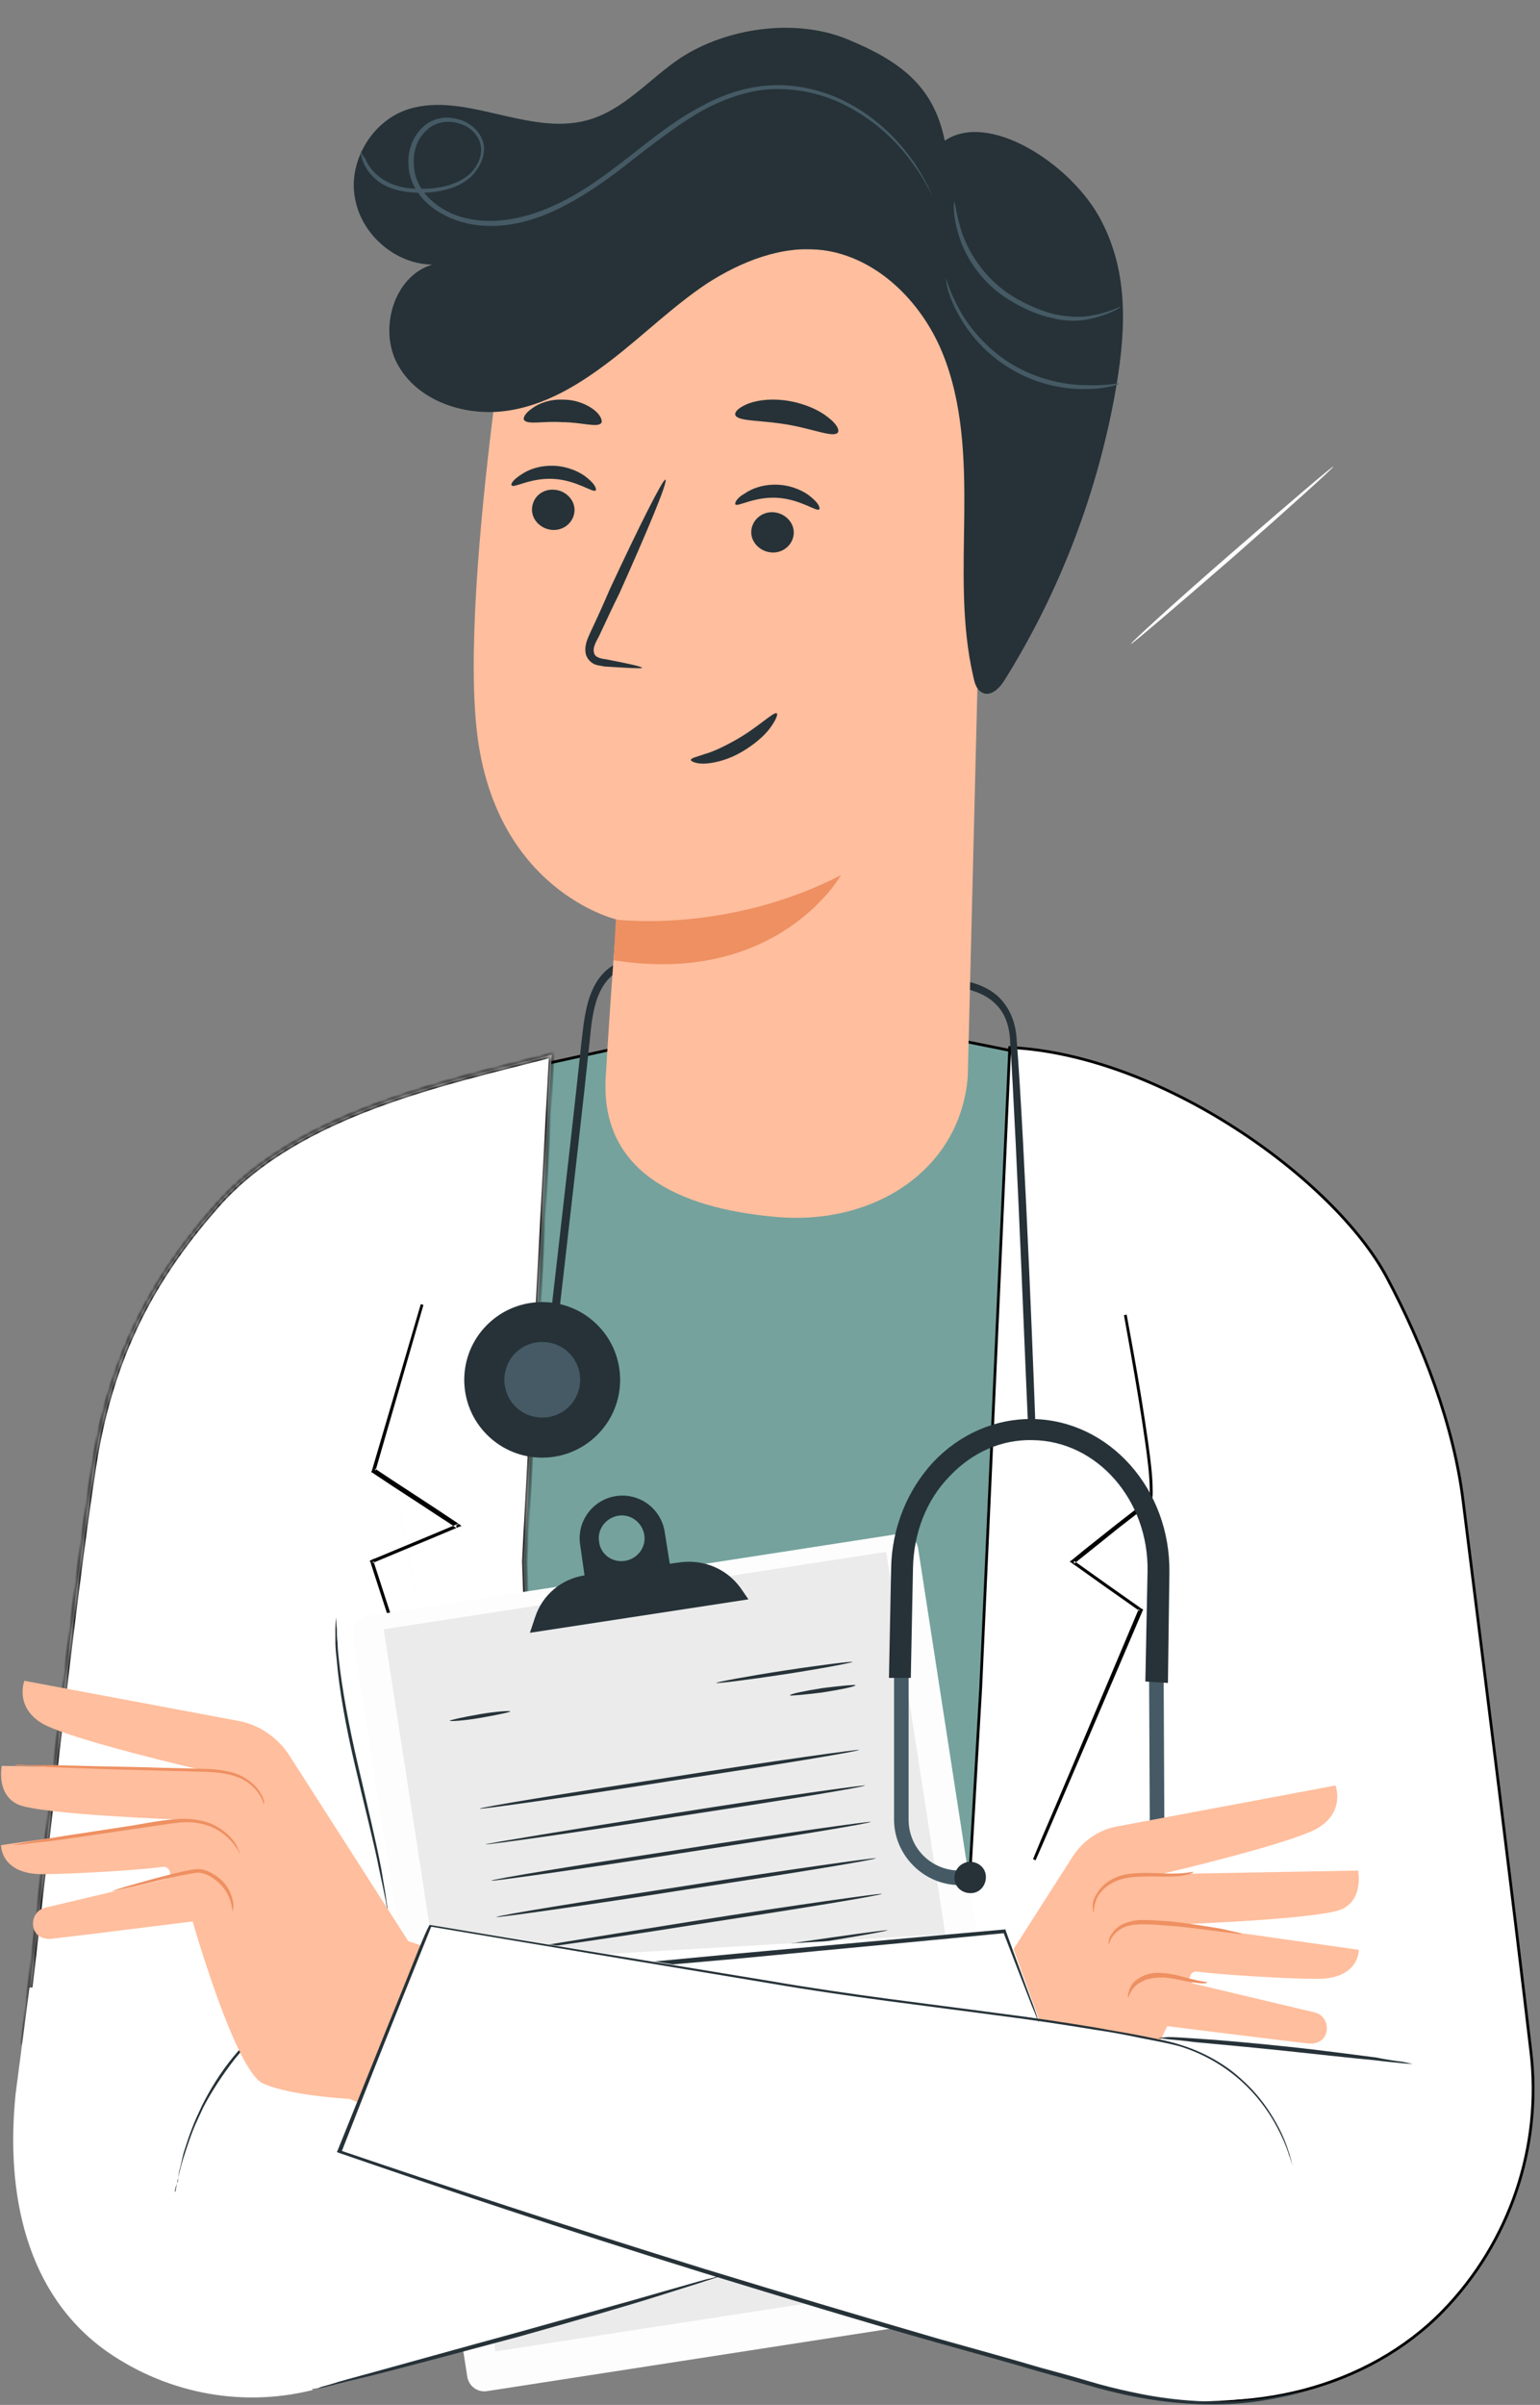 <svg width="278" height="434" viewBox="0 0 278 434" fill="none" xmlns="http://www.w3.org/2000/svg">
<rect x="0" y="0" width="278" height="434" fill="#808080" stroke="none"/>
<path d="M207.535 374.829L186.55 190.425L174.394 187.973L113.17 188.76L82.215 195.537L70.41 368.425L207.535 374.829Z" fill="#75A29D" stroke="black" stroke-width="0.5"/>
<mask id="path-2-inside-1_1365_23853" fill="white">
<path d="M97.625 360.659L94.732 281.801L99.598 190.347C80.268 195.333 53.707 200.844 39.111 217.508C29.643 228.267 20.308 242.175 16.889 264.481C12.812 290.723 7.553 340.846 4.134 369.057"/>
</mask>
<path d="M97.625 360.659L94.732 281.801L99.598 190.347C80.268 195.333 53.707 200.844 39.111 217.508C29.643 228.267 20.308 242.175 16.889 264.481C12.812 290.723 7.553 340.846 4.134 369.057" fill="white"/>
<path d="M94.732 281.801L94.233 281.819L94.232 281.797L94.233 281.775L94.732 281.801ZM99.598 190.347L99.473 189.863L100.133 189.692L100.097 190.373L99.598 190.347ZM39.111 217.508L39.487 217.837L39.486 217.838L39.111 217.508ZM16.889 264.481L17.383 264.557L17.383 264.558L16.889 264.481ZM97.126 360.677L94.233 281.819L95.232 281.783L98.125 360.641L97.126 360.677ZM94.233 281.775L99.098 190.32L100.097 190.373L95.232 281.828L94.233 281.775ZM99.722 190.831C90.039 193.329 78.604 195.944 67.755 200.016C56.908 204.087 46.707 209.595 39.487 217.837L38.735 217.178C46.111 208.757 56.489 203.177 67.403 199.08C78.317 194.984 89.827 192.351 99.473 189.863L99.722 190.831ZM39.486 217.838C30.062 228.549 20.783 242.372 17.383 264.557L16.395 264.406C19.832 241.979 29.225 227.985 38.736 217.177L39.486 217.838ZM17.383 264.558C13.308 290.79 8.051 340.889 4.63 369.117L3.638 368.996C7.054 340.804 12.317 290.657 16.395 264.405L17.383 264.558Z" fill="black" mask="url(#path-2-inside-1_1365_23853)"/>
<path d="M61.274 391.459L205.904 432.057C225.294 436.107 246.763 431.134 260.498 417.037C272.543 404.626 278.434 387.381 276.34 370.136L276.339 370.135C273.25 343.748 268.071 302.412 264.729 275.748C264.515 274.039 264.309 272.391 264.111 270.81L264.111 270.81C262.406 257.074 256.898 242.802 250.332 230.484C245.625 221.678 235.439 211.603 222.968 203.58C210.574 195.606 195.959 189.682 182.283 189.033L177.034 304.643L177.034 304.646L173.615 363.298L173.599 363.575L173.326 363.53L78.455 348.079L61.274 391.459Z" fill="white" stroke="black" stroke-width="0.5"/>
<path d="M67.264 282.335C72.426 298.237 77.008 312.302 80.596 323.299C77.619 313.957 73.862 302.388 69.628 289.352C68.879 287.047 68.116 284.696 67.339 282.304L67.264 282.335ZM67.634 281.593C67.638 281.606 67.642 281.619 67.647 281.632C69.573 280.824 71.519 280.015 73.483 279.199C76.238 278.054 79.032 276.893 81.865 275.695C81.838 275.675 81.81 275.656 81.782 275.637C78.953 276.833 76.161 277.993 73.408 279.138C71.459 279.948 69.529 280.75 67.62 281.55L67.634 281.593ZM67.087 281.807L67.099 281.769L67.074 281.782L67.087 281.807ZM67.405 265.586C67.484 265.64 67.564 265.694 67.643 265.748L67.553 265.479L67.456 265.188C67.428 265.282 67.401 265.376 67.373 265.471L67.367 265.492L67.357 265.512L67.337 265.55L67.376 265.57L67.391 265.577L67.405 265.586ZM67.609 264.671L67.72 264.745C68.906 260.642 70.065 256.636 71.19 252.748C72.954 246.651 74.634 240.845 76.2 235.419C73.608 244.282 70.715 254.158 67.609 264.671ZM82.636 275.37L82.8 275.305L82.636 275.183L82.636 275.182V275.37ZM81.841 275.069C81.969 275.015 82.096 274.961 82.223 274.907L79.092 272.825C77.385 271.689 75.675 270.576 73.984 269.476C71.949 268.151 69.943 266.845 68.009 265.544L67.9 265.921C69.831 267.22 71.826 268.519 73.854 269.839C75.544 270.939 77.257 272.053 78.974 273.196C79.361 273.453 79.766 273.712 80.173 273.974C80.739 274.337 81.31 274.703 81.841 275.069Z" fill="#263238" stroke="black" stroke-width="0.5"/>
<g opacity="0.2">
<g opacity="0.2">
<g opacity="0.2">
<path opacity="0.2" d="M87.655 344.92C79.082 326.312 71.667 307.145 65.518 287.633C65.19 286.517 64.868 285.359 64.772 284.24C64.676 283.124 64.807 282.068 65.361 281.145C65.981 280.157 66.979 279.527 68.094 278.921C68.271 278.825 68.45 278.73 68.632 278.634C69.579 278.132 70.569 277.607 71.366 276.868C71.366 276.868 71.366 276.868 71.366 276.868L71.197 276.684C72.774 275.241 73.826 273.929 71.985 272.879L87.655 344.92ZM87.655 344.92L66.883 281.748L66.811 281.529L67.024 281.44L81.963 275.196L67.686 266.231C68.056 267.306 68.668 268.52 69.385 269.627C70.247 270.959 71.241 272.102 72.115 272.665L87.655 344.92Z" fill="black" stroke="black" stroke-width="0.5"/>
</g>
</g>
</g>
<path d="M188.26 332.087C192.689 321.819 198.795 307.56 205.811 291.095L205.595 290.945C203.632 295.589 201.75 300.05 199.961 304.292C195.365 315.187 191.379 324.636 188.194 332.021C187.675 333.283 187.181 334.48 186.712 335.611C187.203 334.498 187.72 333.323 188.26 332.087ZM204.417 244.318C203.991 241.919 203.565 239.575 203.142 237.293C203.549 239.548 203.963 241.862 204.383 244.231L204.383 244.232C205.304 249.48 206.225 254.864 207.015 260.51L207.015 260.511L207.016 260.52C207.41 263.4 207.806 266.301 207.806 269.205L207.806 269.211C207.806 269.404 207.806 269.61 207.789 269.802C207.772 269.98 207.74 270.166 207.666 270.329C207.656 270.371 207.639 270.406 207.625 270.431C207.602 270.473 207.574 270.509 207.547 270.54C207.494 270.601 207.426 270.663 207.359 270.722C207.314 270.76 207.27 270.798 207.225 270.836C207.126 270.92 207.029 271.002 206.944 271.088L206.936 271.095L206.928 271.102L205.219 272.545L205.219 272.545L205.211 272.551L201.664 275.304C201.664 275.304 201.663 275.305 201.663 275.305C200.589 276.173 199.518 277.018 198.464 277.85C196.924 279.066 195.419 280.254 193.992 281.442L194.027 281.467C194.091 281.513 194.155 281.559 194.219 281.605C196.685 279.637 199.157 277.661 201.745 275.571L201.749 275.568L205.295 272.816L206.992 271.382L207.379 270.996C207.428 270.947 207.474 270.914 207.523 270.89C207.534 270.884 207.544 270.88 207.553 270.876C207.562 270.862 207.576 270.838 207.596 270.799L207.614 270.762L207.642 270.734C207.675 270.701 207.686 270.676 207.692 270.653C207.699 270.622 207.701 270.587 207.701 270.517V270.476L207.713 270.438C207.83 270.089 207.832 269.735 207.832 269.336C207.832 266.338 207.44 263.468 207.045 260.579C206.257 254.941 205.337 249.434 204.417 244.319L204.417 244.318ZM193.631 281.86V281.743L193.625 281.747L193.543 281.801L193.625 281.855L193.625 281.855L193.631 281.86ZM206.018 290.612L206.037 290.573L205.998 290.554L205.982 290.545L205.966 290.535C205.944 290.519 205.922 290.504 205.9 290.489L205.952 290.644L205.975 290.711C205.987 290.683 205.999 290.654 206.011 290.626L206.014 290.618L206.018 290.612ZM194.195 282.264C198.032 285.013 201.759 287.652 205.375 290.181L205.395 290.135C201.784 287.61 198.064 284.975 194.235 282.232C194.222 282.242 194.208 282.253 194.195 282.264Z" fill="#263238" stroke="black" stroke-width="0.5"/>
<path d="M87.897 431.513L183.755 416.687C185.465 416.424 186.648 414.85 186.385 413.144L165.741 279.44C165.478 277.734 163.9 276.553 162.191 276.815L66.332 291.642C64.623 291.905 63.44 293.479 63.703 295.185L84.347 428.889C84.61 430.595 86.188 431.776 87.897 431.513Z" fill="white"/>
<g opacity="0.2">
<g opacity="0.2">
<path opacity="0.2" d="M87.897 431.513L183.755 416.687C185.465 416.424 186.648 414.85 186.385 413.144L165.741 279.44C165.478 277.734 163.9 276.553 162.191 276.815L66.332 291.642C64.623 291.905 63.44 293.479 63.703 295.185L84.347 428.889C84.61 430.595 86.188 431.776 87.897 431.513Z" fill="black"/>
</g>
</g>
<path d="M69.269 294.018L159.977 280.051L180.129 410.376L89.421 424.342L69.269 294.018Z" fill="#EBEBEB"/>
<path d="M96.578 291.904C97.893 287.837 101.312 284.95 105.52 284.294L104.731 278.783C104.073 274.584 106.966 270.648 111.174 269.992C115.382 269.336 119.326 272.223 119.984 276.421L120.904 282.195L122.877 281.932C127.084 281.407 131.161 283.113 133.659 286.525L135.105 288.624L95.658 294.66L96.578 291.904ZM112.883 281.67C115.119 281.276 116.696 279.177 116.302 276.946C115.908 274.716 113.804 273.141 111.568 273.535C109.333 273.928 107.755 276.028 108.149 278.258C108.412 280.489 110.516 282.063 112.883 281.67Z" fill="#263238"/>
<path d="M129.311 303.714C129.311 303.845 134.834 303.189 141.672 302.14C148.509 301.09 153.9 300.04 153.9 299.909C153.9 299.778 148.378 300.434 141.54 301.484C134.702 302.533 129.18 303.583 129.311 303.714Z" fill="#263238"/>
<path d="M142.599 305.945C142.599 306.076 145.361 305.813 148.516 305.42C151.804 304.895 154.434 304.37 154.434 304.108C154.434 303.976 151.672 304.239 148.516 304.632C145.229 305.157 142.599 305.682 142.599 305.945Z" fill="#263238"/>
<path d="M86.578 326.413C86.578 326.545 101.963 324.445 120.898 321.427C139.833 318.541 155.086 316.048 155.086 315.785C155.086 315.654 139.701 317.754 120.766 320.771C101.963 323.658 86.578 326.151 86.578 326.413Z" fill="#263238"/>
<path d="M87.641 332.842C87.641 332.973 103.025 330.874 121.96 327.856C140.895 324.97 156.148 322.477 156.148 322.214C156.148 322.083 140.764 324.182 121.829 327.2C102.894 330.218 87.641 332.711 87.641 332.842Z" fill="#263238"/>
<path d="M88.688 339.403C88.688 339.534 104.072 337.435 123.007 334.417C141.942 331.53 157.195 329.037 157.195 328.775C157.195 328.643 141.811 330.743 122.876 333.761C103.941 336.647 88.688 339.14 88.688 339.403Z" fill="#263238"/>
<path d="M89.611 345.964C89.611 346.095 104.996 343.995 123.931 340.978C142.866 338.091 158.119 335.598 158.119 335.336C158.119 335.204 142.734 337.304 123.8 340.322C104.996 343.208 89.611 345.701 89.611 345.964Z" fill="#263238"/>
<path d="M90.656 352.393C90.656 352.525 106.041 350.425 124.976 347.407C143.911 344.521 159.164 342.028 159.164 341.765C159.164 341.634 143.779 343.733 124.844 346.751C105.909 349.769 90.656 352.262 90.656 352.393Z" fill="#263238"/>
<path d="M91.711 358.954C91.711 359.085 107.096 356.985 126.031 353.968C144.966 351.081 160.219 348.588 160.219 348.326C160.219 348.194 144.834 350.294 125.899 353.312C106.964 356.198 91.711 358.691 91.711 358.954Z" fill="#263238"/>
<path d="M126.826 359.478C126.826 359.478 127.351 359.478 128.14 359.347C129.061 359.216 130.244 359.085 131.822 358.953C134.978 358.56 139.186 357.904 143.92 357.248C148.653 356.46 152.861 355.804 156.017 355.28C157.595 355.017 158.778 354.755 159.699 354.623C160.619 354.492 161.014 354.361 161.014 354.23C161.014 354.23 160.488 354.23 159.699 354.361C158.778 354.492 157.595 354.623 156.017 354.755C152.861 355.148 148.653 355.804 143.92 356.46C139.186 357.248 134.978 357.904 131.822 358.429C130.244 358.691 129.061 358.953 128.14 359.085C127.351 359.347 126.826 359.478 126.826 359.478Z" fill="#263238"/>
<path d="M81.194 310.537C81.194 310.668 83.693 310.537 86.717 310.012C89.741 309.487 92.24 308.963 92.108 308.831C92.108 308.7 89.61 308.831 86.586 309.356C83.561 309.881 81.194 310.406 81.194 310.537Z" fill="#263238"/>
<path d="M144.573 371.288C144.573 371.419 148.649 371.025 153.514 370.238C158.379 369.451 162.324 368.663 162.324 368.532C162.324 368.401 158.248 368.795 153.383 369.582C148.517 370.369 144.573 371.156 144.573 371.288Z" fill="#263238"/>
<path d="M144.838 377.323C144.838 377.454 148.914 377.06 153.911 376.273C158.908 375.486 162.984 374.699 162.852 374.567C162.852 374.436 158.776 374.83 153.779 375.617C148.914 376.404 144.838 377.192 144.838 377.323Z" fill="#263238"/>
<path d="M92.89 378.373C92.89 378.504 94.862 378.373 97.229 378.111C99.596 377.717 101.569 377.323 101.437 377.061C101.437 376.93 99.465 377.061 97.098 377.323C94.731 377.717 92.89 378.242 92.89 378.373Z" fill="#263238"/>
<path d="M93.425 383.752C93.425 383.884 95.398 383.752 97.764 383.49C100.131 383.096 102.104 382.703 101.972 382.44C101.972 382.309 100 382.44 97.633 382.703C95.266 383.096 93.425 383.621 93.425 383.752Z" fill="#263238"/>
<path d="M154.175 382.309C154.175 382.441 156.147 382.309 158.383 382.047C160.618 381.653 162.459 381.26 162.459 381.129C162.459 380.997 160.487 381.128 158.251 381.391C156.016 381.653 154.175 382.047 154.175 382.309Z" fill="#263238"/>
<path d="M94.078 390.05C94.078 390.182 95.524 390.182 97.234 389.919C98.943 389.657 100.258 389.263 100.258 389.132C100.258 389.001 98.811 389.001 97.102 389.263C95.393 389.394 94.078 389.788 94.078 390.05Z" fill="#263238"/>
<path d="M165.221 394.905C165.221 394.905 164.695 394.905 163.643 394.905C162.591 394.905 161.144 395.036 159.304 395.036C155.49 395.168 150.099 395.43 143.656 395.693H143.261L143.393 396.086C143.787 397.661 144.708 399.235 146.154 400.285C147.601 401.335 149.573 401.991 151.414 401.466C153.255 401.072 155.096 399.629 155.753 397.792C156.542 395.824 155.753 393.462 154.175 392.15C153.518 391.625 152.86 391.231 152.071 391.1C151.94 391.1 151.677 390.969 151.545 390.969C151.414 390.969 151.151 390.969 150.888 390.969C150.625 390.969 150.362 391.231 150.231 391.494C150.099 391.756 150.099 392.019 150.099 392.15C150.231 393.593 150.756 395.036 151.545 396.349C152.334 397.529 153.255 398.579 154.438 399.366C155.622 400.154 156.937 400.679 158.383 400.679C159.83 400.679 161.013 399.629 161.539 398.448C162.065 397.267 162.065 395.955 161.802 394.774C161.144 392.412 159.435 390.838 158.12 389.526L157.726 389.132V389.657C157.463 391.625 157.989 393.593 158.778 394.905C159.567 396.349 160.487 397.267 161.407 398.054C162.328 398.71 163.117 399.104 163.643 399.235C164.169 399.366 164.563 399.498 164.563 399.498C164.563 399.366 163.38 399.235 161.67 397.792C160.881 397.136 159.961 396.086 159.172 394.774C158.515 393.462 157.989 391.625 158.252 389.788L157.857 389.919C159.172 391.363 160.75 392.937 161.276 395.036C161.539 396.086 161.539 397.267 161.013 398.317C160.618 399.366 159.567 400.154 158.383 400.154C157.2 400.154 156.016 399.76 154.964 398.973C153.912 398.186 152.992 397.267 152.203 396.086C151.545 394.905 151.019 393.593 150.888 392.281C150.888 392.15 150.888 392.019 150.888 391.887C150.888 391.887 150.888 391.756 151.019 391.756C151.282 391.756 151.677 391.756 151.94 391.887C152.597 392.019 153.255 392.412 153.781 392.806C155.227 393.987 155.753 396.086 155.227 397.792C154.57 399.498 152.992 400.679 151.414 401.072C149.705 401.466 147.995 401.072 146.68 400.023C145.365 399.104 144.445 397.661 144.182 396.217L143.919 396.611C150.362 396.217 155.622 395.955 159.567 395.693C161.407 395.561 162.854 395.43 163.906 395.43C164.695 395.036 165.221 394.905 165.221 394.905Z" fill="#263238"/>
<path d="M100.127 404.746C100.127 404.746 100.39 405.009 100.916 405.534C101.179 405.796 101.574 406.059 101.968 406.19C102.494 406.452 103.151 406.452 103.809 406.321C104.203 406.19 104.466 405.927 104.729 405.665C104.992 405.271 105.124 404.878 105.124 404.484C105.124 403.697 104.992 402.91 104.992 401.991C104.861 400.154 104.598 398.186 104.466 396.087L103.94 396.349C105.518 398.448 107.228 400.679 108.937 403.172C109.332 403.697 109.726 404.353 110.252 404.878L111.041 405.927L110.778 404.615C110.252 401.073 109.726 397.792 109.332 394.906L108.806 395.168C111.304 397.267 113.145 399.498 114.197 401.073C115.249 402.647 115.775 403.697 115.906 403.566C115.906 403.566 115.775 403.303 115.643 402.778C115.38 402.253 115.117 401.597 114.591 400.81C113.539 399.104 111.83 396.874 109.332 394.643L108.806 394.118L108.937 394.906C109.332 397.792 109.858 401.073 110.252 404.615L110.91 404.353C110.515 403.828 110.121 403.172 109.595 402.647C107.754 400.285 106.044 397.924 104.598 395.955L103.94 395.037L104.072 396.218C104.335 398.317 104.598 400.285 104.729 401.991C104.861 402.91 104.992 403.697 104.992 404.484C104.992 405.271 104.598 405.796 104.072 405.927C102.888 406.321 101.968 405.665 101.442 405.271C100.522 404.878 100.259 404.746 100.127 404.746Z" fill="#263238"/>
<path d="M97.888 401.072C97.888 401.204 103.673 401.335 110.774 401.335C117.874 401.335 123.66 401.072 123.66 400.941C123.66 400.81 117.874 400.679 110.774 400.679C103.673 400.81 97.888 400.941 97.888 401.072Z" fill="#263238"/>
<path d="M93.686 405.271C93.686 405.402 98.288 406.059 103.942 406.715C109.596 407.371 114.33 407.633 114.33 407.502C114.33 407.371 109.728 406.715 104.074 406.059C98.288 405.403 93.686 405.009 93.686 405.271Z" fill="#263238"/>
<g opacity="0.2">
<g opacity="0.2">
<g opacity="0.2">
<path opacity="0.2" d="M208.077 270.123C208.209 274.06 207.157 278.127 203.869 280.227C207.946 282.195 210.181 287.05 210.313 291.511C210.444 296.103 208.866 300.564 207.157 304.763C201.897 317.753 190.457 336.123 181.779 347.276C181.779 347.276 186.118 335.467 187.433 332.711C193.087 320.246 198.215 307.781 203.869 295.316C204.527 293.873 205.579 290.199 205.579 290.199C206.105 290.461 205.316 290.199 203.869 289.018C200.714 286.525 193.745 281.801 193.745 281.801C193.745 281.801 208.077 270.517 208.077 270.123Z" fill="black"/>
</g>
</g>
</g>
<path d="M208.212 296.89C208.081 296.89 208.344 311.98 209.001 330.743C209.659 349.375 210.185 364.595 210.448 364.595C210.579 364.595 210.316 349.506 209.659 330.743C209.001 311.98 208.475 296.89 208.212 296.89Z" fill="#263238"/>
<path d="M185.591 257.002H186.906C186.906 256.478 185.065 206.88 183.487 187.067C183.224 184.049 182.041 181.556 180.069 179.719C175.992 176.176 169.812 176.701 169.549 176.701L169.681 178.013C169.681 178.013 175.598 177.62 179.28 180.769C181.121 182.343 182.041 184.443 182.304 187.198C183.619 206.88 185.46 256.478 185.591 257.002Z" fill="#263238"/>
<path d="M173.229 340.19H175.596V337.566H173.229C168.101 337.566 164.024 333.499 164.024 328.381V300.565H161.394V328.381C161.394 334.811 166.786 340.19 173.229 340.19Z" fill="#455A64"/>
<path d="M172.307 339.141C172.439 340.715 173.885 341.765 175.463 341.634C177.041 341.503 178.093 340.059 177.962 338.485C177.83 336.91 176.384 335.861 174.806 335.992C173.228 336.254 172.176 337.566 172.307 339.141Z" fill="#263238"/>
<path d="M195.982 340.059H198.349C201.505 340.059 204.529 338.747 206.765 336.516C209 334.286 210.184 331.268 210.184 328.119L210.052 300.302H207.422L207.554 328.119C207.554 330.612 206.633 332.842 204.924 334.679C203.214 336.385 200.848 337.435 198.481 337.435H196.114L195.982 340.059Z" fill="#455A64"/>
<path d="M199.263 339.009C199.132 340.584 197.686 341.634 196.239 341.502C194.661 341.371 193.609 339.928 193.741 338.485C193.872 336.91 195.319 335.86 196.765 335.992C198.211 336.123 199.395 337.566 199.263 339.009Z" fill="#263238"/>
<path d="M210.834 303.713L211.097 283.9C211.36 268.811 200.315 256.346 186.508 256.084C179.802 255.952 173.359 258.708 168.493 263.825C163.76 268.942 160.998 275.765 160.867 282.982L160.472 302.795H164.417L164.812 282.982C164.943 276.684 167.178 270.779 171.386 266.449C175.462 262.119 180.722 259.758 186.376 259.889C198.079 260.02 207.415 270.779 207.152 283.638L206.758 303.451L210.834 303.713Z" fill="#263238"/>
<path d="M98.548 257.789C98.548 257.264 104.596 205.698 106.306 189.166L106.437 187.985C106.963 182.343 107.621 176.045 113.801 174.339L113.406 173.027C106.306 174.995 105.648 182.08 104.991 187.854L104.859 189.035C103.15 205.567 97.101 257.133 97.101 257.658L98.548 257.789Z" fill="#263238"/>
<path d="M87.927 258.942C82.433 253.459 82.433 244.57 87.927 239.087C93.422 233.604 102.33 233.604 107.825 239.087C113.319 244.57 113.319 253.459 107.825 258.942C102.33 264.425 93.422 264.425 87.927 258.942Z" fill="#263238"/>
<path d="M91.051 248.998C91.051 252.803 94.076 255.821 97.889 255.821C101.702 255.821 104.727 252.803 104.727 248.998C104.727 245.193 101.702 242.175 97.889 242.175C94.076 242.175 91.051 245.193 91.051 248.998Z" fill="#455A64"/>
<path d="M181.256 348.456L199.008 391.887L57.653 430.988C44.504 434.662 30.566 432.169 19.389 424.428C4.661 414.062 0.98 395.824 2.821 377.848L5.319 358.691L181.256 348.456Z" fill="white"/>
<path d="M31.616 395.561C31.748 395.561 32.011 392.543 33.589 387.951C33.983 386.77 34.378 385.589 34.904 384.277C35.43 382.965 36.087 381.653 36.745 380.21C38.191 377.454 40.163 374.436 42.399 371.55C44.766 368.663 47.264 366.301 49.762 364.333C51.077 363.415 52.261 362.365 53.444 361.709C54.627 360.922 55.679 360.266 56.731 359.609C60.939 357.248 63.832 356.329 63.832 356.198C63.832 356.198 63.043 356.329 61.86 356.854C61.202 357.116 60.413 357.379 59.624 357.773C58.704 358.166 57.783 358.56 56.731 359.216C55.679 359.741 54.496 360.397 53.313 361.184C52.129 361.971 50.946 362.89 49.631 363.808C47.132 365.776 44.503 368.269 42.136 371.156C39.769 374.043 37.928 377.061 36.481 379.947C35.824 381.391 35.167 382.703 34.641 384.146C34.115 385.458 33.72 386.77 33.326 387.951C32.931 389.132 32.8 390.182 32.537 391.1C32.274 392.019 32.142 392.806 32.142 393.593C31.616 394.774 31.485 395.561 31.616 395.561Z" fill="#263238"/>
<g opacity="0.2">
<g opacity="0.2">
<g opacity="0.2">
<path opacity="0.2" d="M202.162 366.958C212.944 367.876 221.228 368.795 232.405 370.238C239.374 371.025 246.606 370.632 248.842 363.94C251.077 357.379 249.631 349.769 245.949 343.864C242.267 337.96 236.35 324.183 204.923 334.68L202.162 366.958Z" fill="black"/>
</g>
</g>
</g>
<path d="M187.57 364.989C187.57 364.989 187.57 364.858 187.439 364.727C187.307 364.464 187.307 364.202 187.176 363.808C186.913 363.021 186.518 361.84 185.992 360.528C184.94 357.641 183.363 353.443 181.522 348.325V348.194H181.39C169.424 349.244 152.33 350.818 133.395 352.524C115.249 354.23 98.813 355.804 86.847 356.985C80.93 357.641 76.196 358.035 72.777 358.429C71.199 358.56 69.884 358.691 68.964 358.822C68.569 358.822 68.175 358.954 67.912 358.954C67.649 358.954 67.517 358.954 67.517 359.085C67.517 359.085 67.649 359.085 67.912 359.085C68.175 359.085 68.569 359.085 68.964 359.085C69.884 358.954 71.199 358.954 72.777 358.822C76.196 358.56 80.93 358.166 86.847 357.641C98.813 356.592 115.249 355.017 133.395 353.443C152.33 351.606 169.556 350.031 181.39 348.85L181.127 348.719C183.1 353.836 184.677 357.904 185.861 360.922C186.387 362.365 186.913 363.415 187.176 364.202C187.307 364.596 187.439 364.858 187.57 364.989C187.57 364.989 187.57 364.858 187.57 364.989Z" fill="#263238"/>
<g opacity="0.2">
<g opacity="0.2">
<g opacity="0.2">
<path opacity="0.2" d="M129.438 409.863C109.319 415.243 97.222 412.094 78.944 402.122C75.525 400.285 71.318 397.267 68.162 394.905C64.48 392.15 61.324 387.689 61.324 387.689C84.861 396.611 104.322 403.434 128.517 410.126" fill="black"/>
</g>
</g>
</g>
<path d="M187.567 364.464L182.965 351.737L193.616 335.073C195.457 332.186 198.481 330.087 201.9 329.562L241.085 322.214C241.085 322.214 242.926 326.938 237.798 329.956C232.67 332.842 209.527 338.222 209.527 338.222L245.161 337.566C245.161 337.566 246.213 342.683 242.268 344.52C238.192 346.357 212.814 347.275 212.814 347.275L245.293 351.868C245.293 351.868 245.424 356.985 238.061 357.116C232.144 357.116 219.915 356.329 216.101 355.804C215.444 355.673 214.918 356.198 214.786 356.723C214.655 357.379 215.049 357.904 215.707 358.035L237.272 363.152C240.165 363.808 240.296 368.007 237.535 368.663C237.14 368.794 236.746 368.794 236.351 368.794C232.67 368.4 210.71 365.645 210.71 365.645L209.527 368.138L187.567 364.464Z" fill="#FFBE9D"/>
<path d="M203.609 360.529C203.74 360.529 203.872 359.61 204.792 358.56C205.318 358.036 205.976 357.642 206.896 357.248C207.816 356.986 208.868 356.855 209.92 356.855C212.156 356.986 214.128 357.642 215.575 357.773C217.021 358.036 217.941 357.904 217.941 357.773C217.941 357.642 217.021 357.642 215.575 357.248C214.128 356.986 212.156 356.199 209.92 356.067C208.737 355.936 207.685 356.067 206.633 356.461C205.713 356.855 204.924 357.38 204.398 358.036C203.477 359.479 203.609 360.66 203.609 360.529Z" fill="#EE9062"/>
<path d="M200.184 350.818C200.184 350.818 200.315 350.425 200.578 349.9C200.841 349.375 201.498 348.588 202.419 348.063C204.391 346.882 207.81 347.276 211.229 347.538C214.779 347.801 217.935 348.325 220.302 348.588C222.669 348.85 224.115 349.113 224.115 348.981C224.115 348.85 222.669 348.588 220.433 348.063C218.067 347.669 214.911 347.144 211.36 346.751C209.52 346.62 207.81 346.488 206.232 346.488C204.654 346.488 203.208 346.882 202.156 347.538C201.104 348.194 200.578 349.113 200.315 349.637C200.052 350.425 200.052 350.818 200.184 350.818Z" fill="#EE9062"/>
<path d="M197.425 345.177C197.556 345.177 197.293 343.865 198.214 342.159C198.74 341.371 199.529 340.453 200.581 339.928C201.633 339.272 203.079 338.878 204.526 338.747C207.418 338.485 210.18 338.747 212.284 338.616C214.256 338.485 215.439 337.96 215.439 337.829C215.439 337.698 214.256 338.091 212.284 338.091C210.311 338.222 207.55 337.829 204.526 338.091C202.948 338.222 201.501 338.616 200.318 339.403C199.134 340.059 198.345 341.109 197.819 342.028C197.293 342.946 197.162 343.733 197.293 344.389C197.293 344.914 197.425 345.177 197.425 345.177Z" fill="#EE9062"/>
<path d="M70.014 345.176C70.014 345.176 70.014 344.389 69.751 343.077C69.619 341.765 69.225 339.797 68.83 337.304C67.91 332.449 66.332 325.888 64.623 318.541C62.913 311.193 61.73 304.632 61.204 299.777C61.072 298.596 60.941 297.416 60.941 296.497C60.809 295.579 60.809 294.66 60.809 294.004C60.678 292.692 60.678 291.905 60.678 291.905C60.678 291.905 60.546 292.692 60.546 294.004C60.546 294.66 60.546 295.579 60.546 296.497C60.546 297.416 60.678 298.596 60.809 299.777C61.204 304.632 62.387 311.455 64.097 318.672C65.806 326.02 67.515 332.58 68.436 337.304C68.962 339.666 69.356 341.634 69.619 342.946C69.882 344.389 70.014 345.176 70.014 345.176Z" fill="#263238"/>
<path d="M56.338 431.251C56.338 431.251 56.601 431.251 57.127 431.12C57.653 430.989 58.442 430.858 59.362 430.595C61.335 430.07 64.096 429.414 67.383 428.627C74.09 426.921 83.426 424.428 93.682 421.673C103.938 418.786 113.143 416.162 119.718 414.063C123.005 413.013 125.635 412.226 127.607 411.57C128.528 411.307 129.185 411.045 129.711 410.914C130.237 410.782 130.5 410.651 130.5 410.651C130.5 410.651 130.237 410.651 129.711 410.782C129.185 410.914 128.396 411.176 127.607 411.307C125.635 411.832 123.005 412.619 119.718 413.538C113.011 415.506 103.807 417.999 93.551 420.886C83.426 423.641 74.09 426.265 67.383 428.102C64.096 429.021 61.466 429.677 59.494 430.333C58.574 430.595 57.916 430.726 57.39 430.989C56.601 431.12 56.338 431.12 56.338 431.251Z" fill="#263238"/>
<path d="M178.383 46.05L174.701 194.287C173.386 210.951 158.002 221.189 140.119 219.615C122.104 218.04 108.297 211.213 109.349 194.287C110.401 176.573 111.322 165.941 111.322 165.941C111.322 165.941 88.705 160.693 85.944 130.646C84.497 115.294 86.996 89.97 89.625 69.895C91.861 53.1 107.64 41.422 124.339 44.309" fill="#FFBE9D"/>
<path d="M96.06 91.545C95.797 93.513 97.374 95.35 99.478 95.612C101.582 95.875 103.423 94.431 103.686 92.463C103.949 90.495 102.371 88.658 100.267 88.396C98.163 88.133 96.323 89.445 96.06 91.545Z" fill="#263238"/>
<path d="M92.383 87.608C92.778 88.132 95.802 86.164 100.01 86.427C104.086 86.689 106.979 88.92 107.505 88.526C107.768 88.264 107.374 87.345 106.059 86.296C104.875 85.246 102.64 84.196 100.142 84.065C97.512 83.934 95.408 84.721 94.093 85.639C92.646 86.558 92.121 87.345 92.383 87.608Z" fill="#263238"/>
<path d="M135.64 95.612C135.377 97.58 136.955 99.417 139.058 99.68C141.162 99.942 143.003 98.499 143.266 96.53C143.529 94.562 141.951 92.725 139.847 92.463C137.744 92.2 135.903 93.644 135.64 95.612Z" fill="#263238"/>
<path d="M132.741 91.02C133.135 91.545 136.16 89.577 140.367 89.839C144.444 90.102 147.337 92.332 147.863 91.939C148.126 91.676 147.731 90.758 146.416 89.708C145.233 88.658 142.997 87.609 140.499 87.477C137.869 87.346 135.765 88.133 134.45 89.052C133.004 89.839 132.609 90.758 132.741 91.02Z" fill="#263238"/>
<path d="M115.912 120.543C115.912 120.28 113.413 119.755 109.337 118.968C108.285 118.837 107.365 118.575 107.233 117.787C106.97 117 107.496 115.95 108.154 114.769C109.337 112.276 110.52 109.652 111.835 107.028C116.832 95.875 120.645 86.821 120.119 86.559C119.725 86.297 115.254 95.219 110.126 106.241C108.943 108.996 107.759 111.62 106.576 114.113C106.05 115.294 105.392 116.606 105.787 118.181C106.05 118.968 106.707 119.624 107.365 119.887C108.022 120.149 108.68 120.149 109.074 120.28C113.282 120.543 115.78 120.674 115.912 120.543Z" fill="#263238"/>
<path d="M111.179 165.941C111.179 165.941 131.166 168.565 151.811 157.937C151.811 157.937 140.502 178.013 110.785 173.289L111.179 165.941Z" fill="#EE9062"/>
<path d="M132.729 74.882C133.123 76.063 137.2 75.8 141.933 76.588C146.799 77.375 150.48 79.081 151.269 78.031C151.532 77.506 151.006 76.456 149.429 75.275C147.982 74.094 145.484 72.913 142.591 72.389C139.698 71.864 137.068 72.126 135.227 72.782C133.518 73.438 132.597 74.226 132.729 74.882Z" fill="#263238"/>
<path d="M94.609 75.8C95.266 76.719 98.159 75.931 101.578 76.194C104.997 76.194 107.89 77.243 108.547 76.325C108.81 75.931 108.416 74.882 107.232 73.963C106.049 73.045 104.076 72.126 101.71 72.126C99.343 71.995 97.239 72.782 96.055 73.701C94.872 74.488 94.346 75.406 94.609 75.8Z" fill="#263238"/>
<path d="M124.7 137.134C124.7 137.396 125.752 137.921 127.461 137.79C129.302 137.658 131.669 137.002 133.904 135.69C136.14 134.378 137.981 132.804 139.033 131.36C140.085 129.917 140.479 128.867 140.216 128.736C139.69 128.342 136.929 131.229 132.721 133.591C130.617 134.772 128.645 135.69 127.198 136.084C125.752 136.609 124.831 136.74 124.7 137.134Z" fill="#263238"/>
<path d="M204.143 116.213C204.274 116.344 212.558 109.258 222.683 100.467C232.677 91.676 240.829 84.328 240.698 84.197C240.566 84.066 232.282 91.151 222.157 99.942C212.032 108.733 204.011 116.081 204.143 116.213Z" fill="white"/>
<g opacity="0.2">
<g opacity="0.2">
<g opacity="0.2">
<path opacity="0.2" d="M64.356 382.178C57.913 380.341 51.339 386.114 44.895 384.671C40.951 383.752 37.926 380.21 36.217 376.536C34.376 372.862 33.456 368.794 31.615 365.12C29.774 361.446 26.618 358.166 22.542 357.51C18.86 356.985 14.389 358.691 11.628 356.198C9.524 354.23 9.787 350.556 11.496 348.194C13.206 345.832 15.967 344.52 18.465 343.208C21.358 341.765 24.382 340.321 27.538 339.665C30.694 339.009 34.244 339.14 37.006 340.715C42.529 343.864 43.58 351.081 45.158 357.248C46.21 361.446 47.92 365.645 50.55 369.188C53.179 372.731 56.993 375.486 61.332 376.142C63.041 376.404 64.751 376.404 66.197 377.323C67.644 378.241 68.17 380.603 66.723 381.522" fill="black"/>
</g>
</g>
</g>
<path d="M97.625 358.56L73.693 350.294L52.26 316.835C50.156 313.554 46.737 311.193 42.924 310.537L4.397 303.32C4.397 303.32 2.556 308.044 7.684 311.061C12.812 313.948 35.955 319.328 35.955 319.328L0.32 318.672C0.32 318.672 -0.732 323.789 3.213 325.626C7.158 327.463 32.668 328.381 32.668 328.381L0.189 332.974C0.189 332.974 0.057 338.091 7.421 338.222C13.338 338.222 25.567 337.435 29.38 336.91C30.038 336.779 30.564 337.304 30.695 337.828C30.827 338.485 30.432 339.009 29.775 339.141L8.21 344.258C5.317 344.914 5.186 349.113 7.947 349.769C8.341 349.9 8.736 349.9 9.13 349.9C12.812 349.506 34.772 346.751 34.772 346.751C34.772 346.751 42.529 373.912 47.526 376.011C52.523 378.242 63.042 378.766 63.042 378.766L85.396 387.558L97.625 358.56Z" fill="#FFBE9D"/>
<path d="M2.694 318.541C2.694 318.541 3.351 318.672 4.534 318.672C5.849 318.672 7.559 318.803 9.663 318.934C14.002 319.066 19.919 319.328 26.494 319.459C29.781 319.59 32.937 319.59 35.698 319.722C38.591 319.722 41.089 319.984 43.062 320.771C45.034 321.559 46.218 322.871 46.875 323.92C47.533 324.97 47.533 325.626 47.664 325.626C47.664 325.626 47.664 325.495 47.664 325.101C47.533 324.839 47.533 324.314 47.138 323.789C46.612 322.74 45.297 321.296 43.325 320.378C41.352 319.459 38.591 319.197 35.83 319.197C32.937 319.066 29.781 319.066 26.625 318.934C20.051 318.803 14.133 318.672 9.794 318.541C7.69 318.541 5.981 318.541 4.666 318.541C3.482 318.41 2.694 318.41 2.694 318.541Z" fill="#EE9062"/>
<path d="M2.295 332.974C2.295 332.974 2.952 332.974 4.004 332.842C5.187 332.711 6.765 332.449 8.606 332.318C12.551 331.793 17.942 331.005 23.991 330.087C27.015 329.693 29.777 329.169 32.406 328.906C35.036 328.644 37.272 329.169 38.981 330.087C40.691 331.005 41.742 332.186 42.4 333.105C43.057 334.023 43.32 334.548 43.32 334.548C43.32 334.548 43.32 334.417 43.189 334.155C43.057 333.892 42.926 333.498 42.663 332.974C42.137 332.055 41.085 330.743 39.244 329.693C37.535 328.644 35.036 328.119 32.406 328.25C29.777 328.381 26.884 328.906 23.991 329.431C18.074 330.349 12.551 331.137 8.738 331.793C6.897 332.055 5.319 332.318 4.135 332.58C2.821 332.842 2.295 332.974 2.295 332.974Z" fill="#EE9062"/>
<path d="M20.309 341.24C20.309 341.371 21.755 340.977 24.122 340.452C26.489 339.927 29.645 339.009 33.195 338.353C34.116 338.222 35.036 337.959 35.694 337.959C36.483 337.959 37.272 338.222 37.929 338.615C39.244 339.403 40.164 340.321 40.822 341.371C42.005 343.339 41.874 344.913 42.005 344.913C42.005 344.913 42.137 344.52 42.137 343.864C42.137 343.208 41.874 342.158 41.348 341.108C40.822 340.059 39.77 338.878 38.323 338.09C37.666 337.697 36.745 337.303 35.825 337.303C34.905 337.303 33.984 337.566 33.195 337.697C29.645 338.484 26.489 339.403 24.122 340.059C21.755 340.715 20.309 341.24 20.309 341.24Z" fill="#EE9062"/>
<path d="M275.535 376.667L203.74 367.876L77.77 347.407L61.465 388.213C108.802 404.615 157.323 419.31 205.055 432.3C208.342 433.219 213.602 433.35 216.889 433.35C232.669 433.35 271.985 426.921 275.535 376.667Z" fill="white"/>
<path d="M61.342 388.083C61.342 388.083 61.473 387.82 61.736 387.427C61.999 386.902 62.262 386.246 62.656 385.327C63.445 383.359 64.629 380.604 65.944 377.192C68.837 370.107 72.913 359.872 77.909 347.539L77.647 347.67C94.741 350.556 115.911 354.099 138.922 357.904C153.386 360.397 167.193 361.972 179.816 363.678C186.128 364.465 192.045 365.383 197.699 366.302C200.461 366.695 203.222 367.22 205.721 367.745C208.35 368.27 210.717 368.664 213.084 369.32C217.686 370.763 221.368 373.125 224.129 375.618C226.891 378.111 228.863 380.866 230.178 383.228C231.493 385.59 232.282 387.558 232.677 388.87C232.94 389.526 233.071 390.051 233.202 390.445C233.334 390.838 233.334 390.969 233.334 390.969C233.334 390.969 233.202 390.182 232.808 388.87C232.414 387.558 231.756 385.59 230.441 383.228C229.126 380.866 227.285 378.111 224.392 375.487C221.631 372.862 217.818 370.501 213.216 369.057C210.849 368.27 208.35 367.876 205.852 367.351C203.222 366.827 200.592 366.433 197.831 365.908C192.308 364.99 186.26 364.071 179.948 363.284C167.325 361.578 153.518 360.004 139.054 357.511C116.042 353.706 94.872 350.294 77.778 347.407H77.515L77.384 347.67C72.518 360.004 68.442 370.238 65.681 377.455C64.366 380.997 63.182 383.753 62.525 385.721C62.13 386.64 61.867 387.427 61.736 387.952C61.473 387.82 61.342 388.083 61.342 388.083Z" fill="#263238"/>
<path d="M236.881 431.12C236.881 431.12 236.618 431.12 236.355 431.251C235.96 431.382 235.434 431.514 234.645 431.645C233.199 431.907 230.964 432.432 228.202 432.826C222.548 433.613 214.133 433.875 204.139 431.645C201.641 431.12 199.011 430.464 196.381 429.677C193.751 428.889 190.858 428.102 187.966 427.315C182.18 425.609 176 423.903 169.425 422.066C156.407 418.261 142.206 414.063 127.216 409.47C102.232 401.729 79.221 394.118 61.469 388.083L61.601 388.476C66.466 376.011 70.543 365.777 73.304 358.691C74.619 355.149 75.802 352.393 76.46 350.425C76.854 349.507 77.117 348.851 77.249 348.326C77.38 347.801 77.512 347.538 77.512 347.538C77.512 347.538 77.38 347.801 77.117 348.195C76.854 348.719 76.591 349.375 76.197 350.294C75.408 352.131 74.356 354.886 72.909 358.429C70.017 365.514 65.94 375.749 60.944 388.083L60.812 388.345L61.075 388.476C78.958 394.643 101.838 402.385 126.821 410.126C141.812 414.719 156.013 419.049 169.031 422.722C175.605 424.559 181.785 426.265 187.571 427.971C190.464 428.758 193.225 429.545 195.987 430.333C198.616 431.12 201.246 431.776 203.745 432.301C213.87 434.4 222.285 434.138 227.939 433.219C233.857 432.301 236.881 431.12 236.881 431.12Z" fill="#263238"/>
<path d="M209.001 367.745C209.001 367.745 209.658 367.876 210.842 368.007C212.157 368.138 213.735 368.269 215.707 368.532C220.046 368.926 225.701 369.45 232.012 370.106C238.324 370.762 243.978 371.419 248.317 371.812C250.29 372.075 251.999 372.206 253.183 372.337C254.366 372.468 255.023 372.468 255.023 372.468C255.023 372.468 254.366 372.337 253.183 372.075C251.999 371.943 250.29 371.681 248.317 371.287C244.11 370.762 238.455 369.975 232.144 369.319C225.832 368.663 220.046 368.138 215.839 367.876C213.735 367.745 212.025 367.613 210.842 367.613C209.658 367.745 209.001 367.745 209.001 367.745Z" fill="#263238"/>
<path d="M72.866 20.01C83.218 16.012 95.08 24.636 105.933 21.719C112.529 19.963 117.148 14.297 122.751 10.516C131.164 4.984 143.645 3.205 153.05 7.115C162.455 11.025 168.536 15.466 170.545 25.392C178.412 20.041 192.846 29.311 198.339 38.974C203.682 48.508 203.343 58.891 201.502 69.806C198.285 88.522 191.383 106.676 181.375 122.685C180.504 124.15 178.936 125.668 177.49 125.077C176.333 124.604 175.96 123.372 175.737 122.27C173.47 112.643 173.97 102.529 174.073 92.724C174.165 82.781 173.819 72.59 170.05 63.497C166.282 54.403 158.246 46.331 148.343 45.117C141.13 44.261 133.782 47.194 127.633 51.155C121.494 55.256 116.275 60.408 110.447 64.905C104.618 69.403 98.19 73.386 90.824 74.22C83.598 75.044 75.402 72.302 71.833 65.853C68.274 59.544 71.046 49.818 78.039 47.752C71.446 47.688 65.302 42.413 64.113 35.924C62.795 29.586 66.741 22.431 72.866 20.01Z" fill="#263238"/>
<path d="M65.137 27.169C65.137 27.169 65.039 27.736 65.402 28.828C65.765 29.921 66.577 31.399 68.215 32.675C69.853 33.952 72.435 34.737 75.522 34.784C77.065 34.808 78.599 34.693 80.25 34.288C81.901 33.884 83.671 33.191 85.11 31.823C86.41 30.466 87.528 28.562 87.36 26.335C87.053 24.119 85.234 22.297 83.081 21.619C81.934 21.286 80.798 21.091 79.554 21.325C78.31 21.558 77.227 22.06 76.314 22.968C74.478 24.646 73.552 27.235 73.74 29.74C73.79 32.256 75.104 34.816 77.062 36.628C79.021 38.44 81.495 39.653 84.206 40.288C89.628 41.56 95.419 40.284 100.558 37.798C105.697 35.311 110.215 32.032 114.445 28.635C118.685 25.376 122.656 22.278 126.959 19.855C131.272 17.571 135.788 16.111 139.99 16.075C144.332 16.028 148.328 16.986 151.67 18.554C158.354 21.69 162.484 26.277 164.836 29.599C166.088 31.324 166.889 32.663 167.381 33.606C167.872 34.549 168.193 35.084 168.193 35.084C168.193 35.084 168.182 34.945 168.022 34.677C167.862 34.41 167.691 34.003 167.52 33.596C167.029 32.653 166.216 31.174 165.105 29.439C162.752 26.117 158.741 21.241 151.907 17.977C148.565 16.409 144.419 15.321 140.077 15.368C135.596 15.426 130.931 16.757 126.628 19.18C122.175 21.475 118.075 24.723 113.974 27.97C109.734 31.229 105.366 34.637 100.216 36.984C95.206 39.32 89.555 40.586 84.422 39.432C81.861 38.925 79.526 37.702 77.717 36.019C75.908 34.335 74.755 32.043 74.716 29.667C74.538 27.301 75.346 25.001 77.053 23.473C78.621 21.955 80.979 21.637 82.993 22.326C84.997 22.874 86.527 24.579 86.803 26.377C87.089 28.315 86.1 30.069 84.929 31.277C83.619 32.495 81.989 33.178 80.476 33.572C78.825 33.976 77.292 34.091 75.888 34.057C72.95 34.138 70.507 33.342 68.88 32.205C67.253 31.068 66.301 29.6 65.949 28.647C65.179 27.726 65.137 27.169 65.137 27.169Z" fill="#455A64"/>
<path d="M202.375 55.323C202.365 55.184 200.219 56.465 196.616 57.017C194.814 57.292 192.563 57.182 190.142 56.664C187.71 56.008 185.246 54.934 182.751 53.442C177.9 50.448 175.024 45.766 173.787 42.361C172.539 38.816 172.5 36.439 172.221 36.46C172.221 36.46 172.124 37.028 172.208 38.141C172.292 39.254 172.546 40.775 173.101 42.552C174.22 46.247 177.106 51.068 182.246 54.18C184.741 55.671 187.354 56.874 189.915 57.381C192.348 58.038 194.727 57.998 196.658 57.573C198.588 57.148 200.09 56.615 201.034 56.124C201.849 55.783 202.375 55.323 202.375 55.323Z" fill="#455A64"/>
<path d="M202.017 69.207C202.006 69.068 199.808 69.653 196.152 69.508C192.508 69.503 187.535 68.618 182.695 65.763C177.994 62.898 174.742 58.804 173.108 55.708C171.323 52.484 170.877 50.278 170.737 50.289C170.737 50.289 170.779 50.845 170.992 51.809C171.205 52.773 171.738 54.272 172.561 55.89C174.216 59.264 177.339 63.507 182.329 66.49C187.18 69.484 192.571 70.338 196.205 70.204C198.027 70.207 199.55 69.952 200.515 69.74C201.48 69.527 202.027 69.346 202.017 69.207Z" fill="#455A64"/>
</svg>
